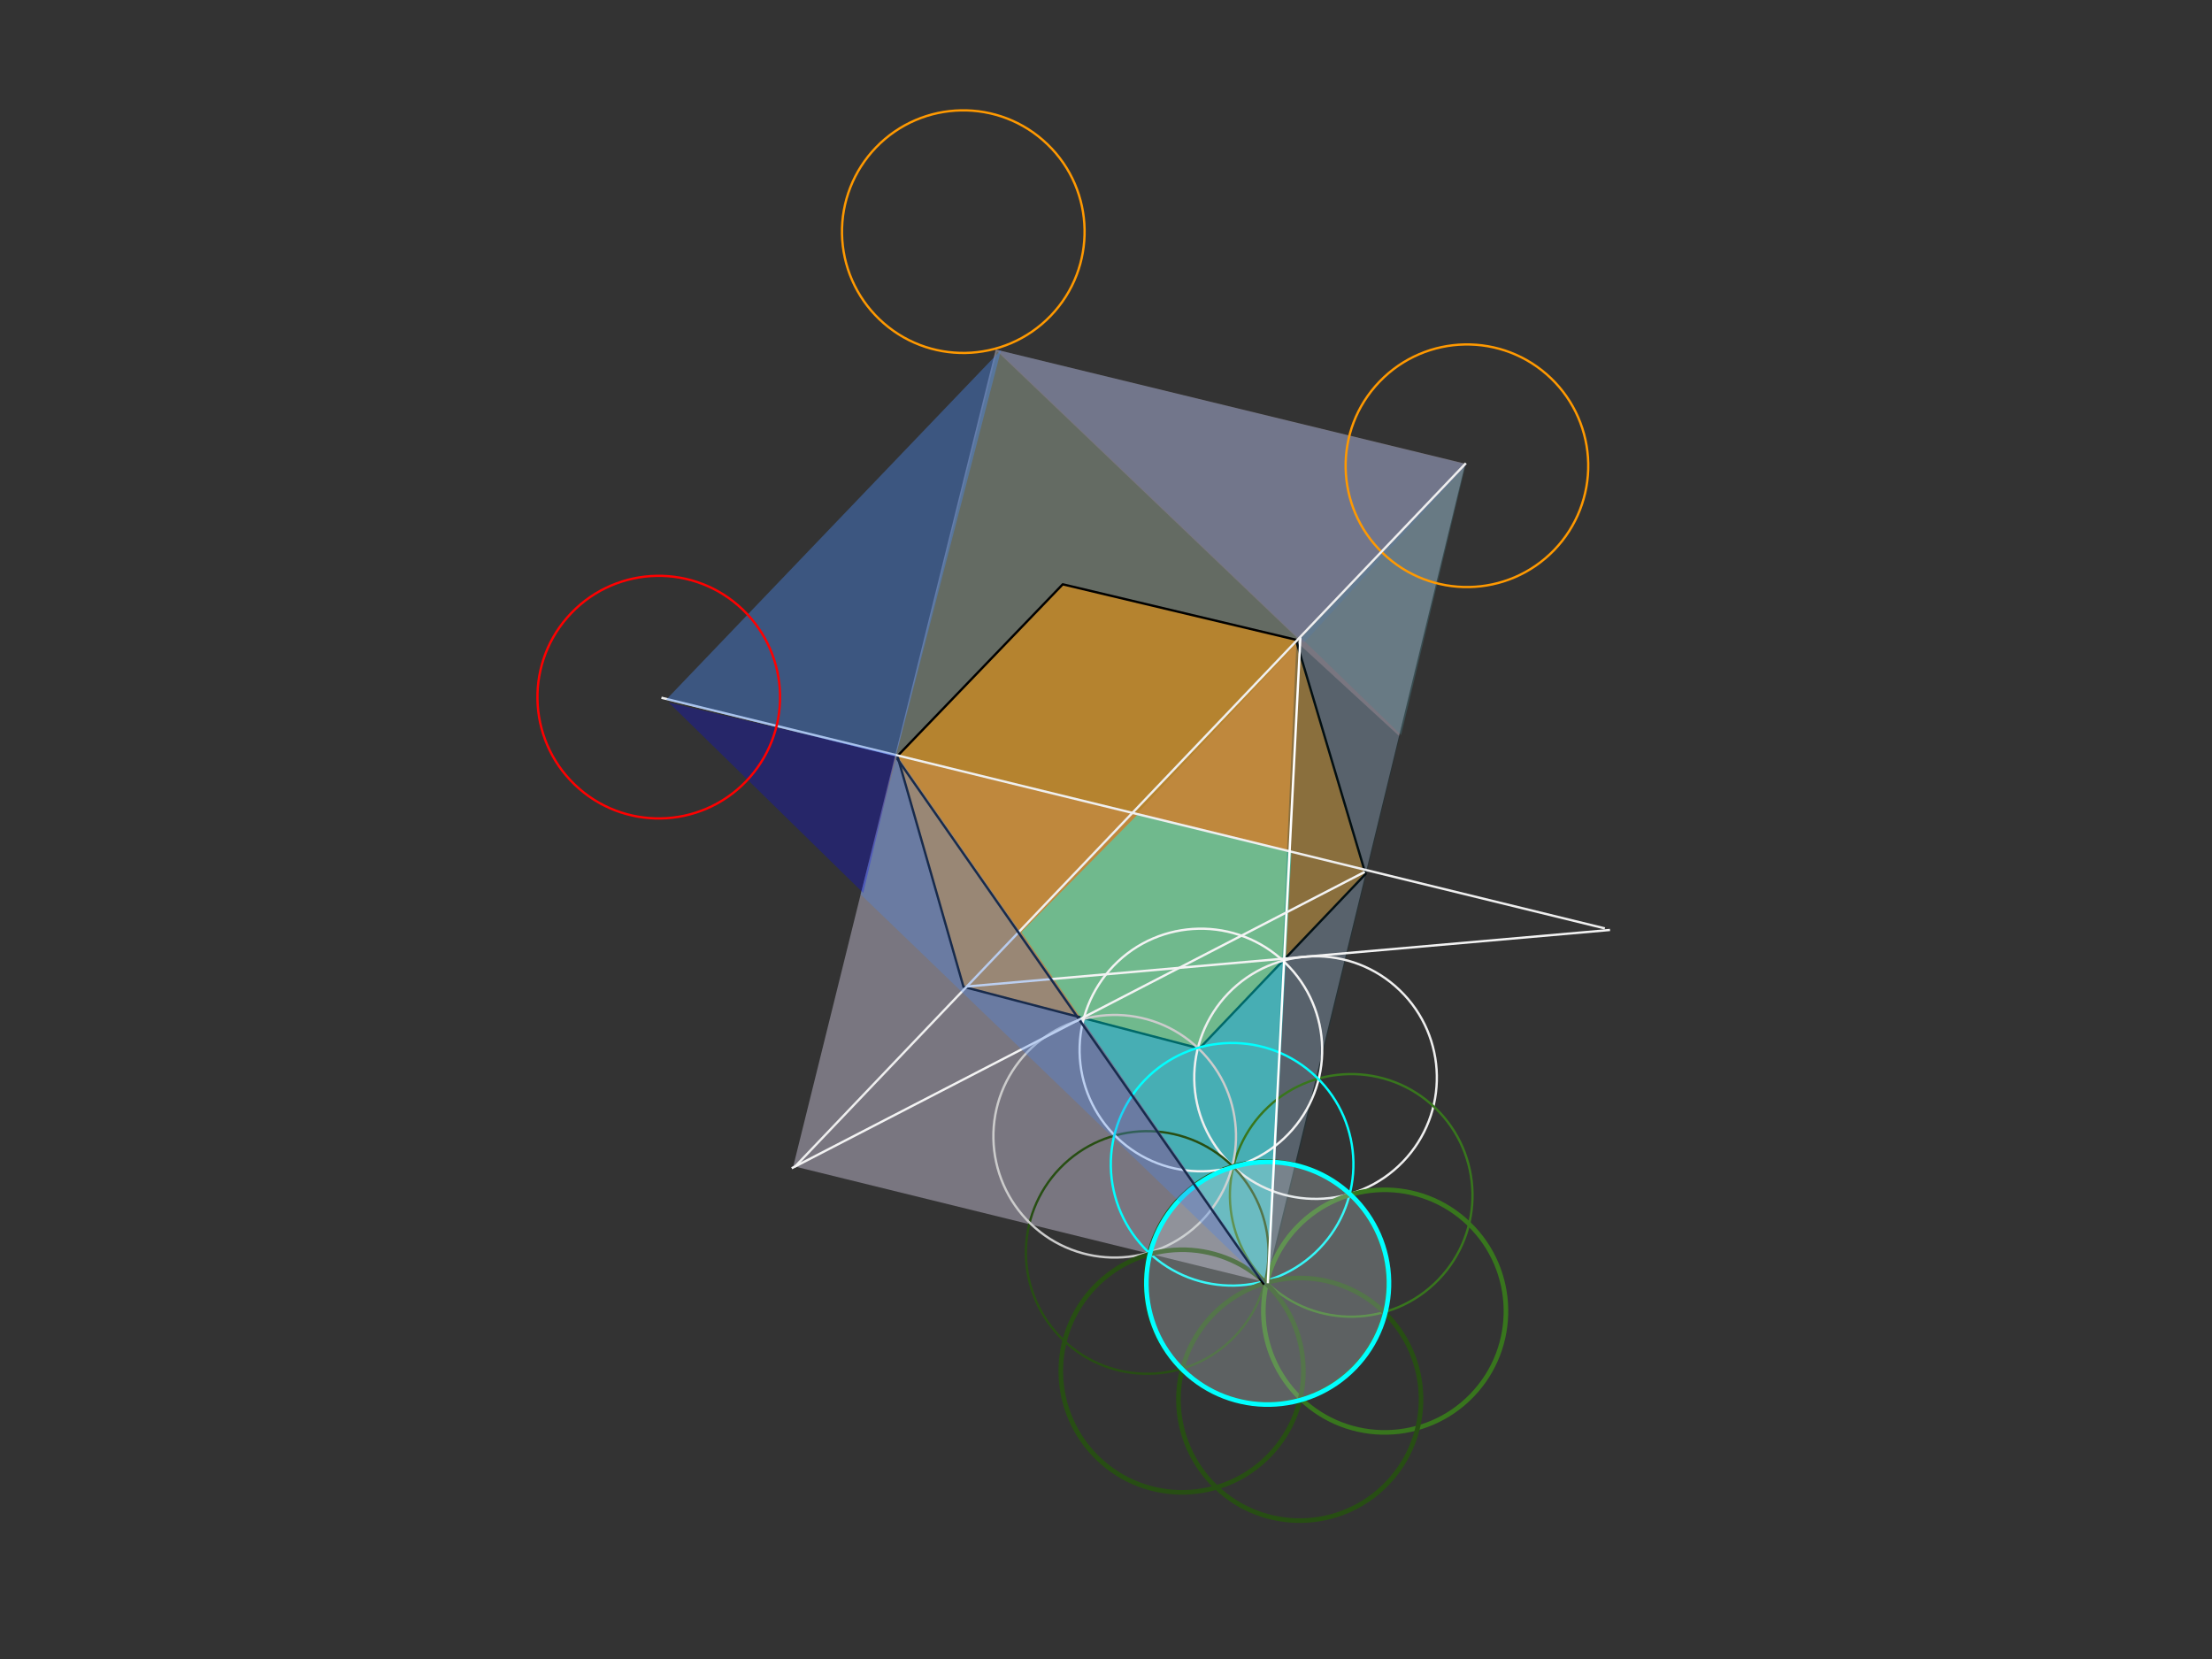 <?xml version="1.0" encoding="UTF-8" standalone="yes"?>
<svg fill="none" stroke-linecap="square" stroke-miterlimit="10" version="1.1" viewBox="0 0 960 720" xmlns="http://www.w3.org/2000/svg">
<rect x="0" y="0" width="960" height="720" fill="#333333" stroke="none"/>
<clipPath id="a">
<path d="m0 0h960v720h-960v-720z"/>
</clipPath>
<g clip-path="url(#a)">
<path d="m0 0h960v720h-960z" fill="#000" fill-opacity="0"/>
<path d="m433.31 151.36-146.12 151.76 261.27 253.83 147.65-152.56z" fill="#000" fill-opacity="0"/>
<path d="m635.91 201.24-203.77-49.548-87.846 354.41 205.23 50.468z" fill="#d9d2e9" fill-opacity=".419"/>
<path d="m432.7 152.44-43.974 175.9 104.36 25.213 70.945-75.635z" fill="#274e13" fill-opacity=".258"/>
<path d="m418.16 428.28 102.38 26.741 72.117-75.702-30.255-101.67-101.17-24.062-71.752 74.537z" fill="#f90" fill-opacity=".527"/>
<path d="m418.16 428.28 102.38 26.741 72.117-75.702-30.255-101.67-101.17-24.062-71.752 74.537z" stroke="#000" stroke-linecap="butt" stroke-linejoin="round"/>
<path d="m549.97 557.64 57.461-238.01-44.76-41.136z" fill="#0c343d" fill-opacity=".296"/>
<path d="m493.68 353.55-50.423 51.008 107.3 154.79 9.969-189.97z" fill="#0ff" fill-opacity=".411"/>
<path d="m635.91 202.44-71.281 74.365 43.464 42.16z" fill="#45818e" fill-opacity=".335"/>
<path d="m432.7 151.86 133.09 127.23 70.945-77.396z" fill="#327cf4" fill-opacity=".096"/>
<path d="m598.71 165.63c20.161-20.952 53.489-21.594 74.441-1.433 10.062 9.681 15.865 22.963 16.134 36.924 0.269 13.96-5.019 27.456-14.701 37.517-20.161 20.952-53.489 21.594-74.441 1.433-20.952-20.161-21.594-53.489-1.433-74.441z" fill="#000" fill-opacity="0"/>
<path d="m598.71 165.63c20.161-20.952 53.489-21.594 74.441-1.433 10.062 9.681 15.865 22.963 16.134 36.924 0.269 13.96-5.019 27.456-14.701 37.517-20.161 20.952-53.489 21.594-74.441 1.433-20.952-20.161-21.594-53.489-1.433-74.441z" stroke="#f90" stroke-linecap="butt" stroke-linejoin="round"/>
<path d="m608.88 504.17c-20.161 20.952-53.489 21.594-74.441 1.433-10.062-9.681-15.865-22.963-16.134-36.924-0.269-13.96 5.019-27.456 14.701-37.517 20.161-20.952 53.489-21.594 74.441-1.433 20.952 20.161 21.594 53.489 1.433 74.441z" fill="#000" fill-opacity="0"/>
<path d="m608.88 504.17c-20.161 20.952-53.489 21.594-74.441 1.433-10.062-9.681-15.865-22.963-16.134-36.924-0.269-13.96 5.019-27.456 14.701-37.517 20.161-20.952 53.489-21.594 74.441-1.433 20.952 20.161 21.594 53.489 1.433 74.441z" stroke="#efefef" stroke-linecap="butt" stroke-linejoin="round"/>
<path d="m535.82 580.07c-20.161 20.952-53.489 21.594-74.441 1.433-10.062-9.681-15.865-22.963-16.134-36.924-0.269-13.96 5.019-27.456 14.701-37.517 20.161-20.952 53.489-21.594 74.441-1.433 20.952 20.161 21.594 53.489 1.433 74.441z" fill="#000" fill-opacity="0"/>
<path d="m535.82 580.07c-20.161 20.952-53.489 21.594-74.441 1.433-10.062-9.681-15.865-22.963-16.134-36.924-0.269-13.96 5.019-27.456 14.701-37.517 20.161-20.952 53.489-21.594 74.441-1.433 20.952 20.161 21.594 53.489 1.433 74.441z" stroke="#274e13" stroke-linecap="butt" stroke-linejoin="round"/>
<path d="m624.35 555.3c-20.161 20.952-53.489 21.594-74.441 1.433-10.062-9.681-15.865-22.963-16.134-36.924-0.269-13.96 5.019-27.456 14.701-37.517 20.161-20.952 53.489-21.594 74.441-1.433 20.952 20.161 21.594 53.489 1.433 74.441z" fill="#000" fill-opacity="0"/>
<path d="m624.35 555.3c-20.161 20.952-53.489 21.594-74.441 1.433-10.062-9.681-15.865-22.963-16.134-36.924-0.269-13.96 5.019-27.456 14.701-37.517 20.161-20.952 53.489-21.594 74.441-1.433 20.952 20.161 21.594 53.489 1.433 74.441z" stroke="#38761d" stroke-linecap="butt" stroke-linejoin="round"/>
<path d="m521.71 529.63c-20.161 20.952-53.489 21.594-74.441 1.433-10.062-9.681-15.865-22.963-16.134-36.924-0.269-13.96 5.019-27.456 14.701-37.517 20.161-20.952 53.489-21.594 74.441-1.433 20.952 20.161 21.594 53.489 1.433 74.441z" fill="#000" fill-opacity="0"/>
<path d="m521.71 529.63c-20.161 20.952-53.489 21.594-74.441 1.433-10.062-9.681-15.865-22.963-16.134-36.924-0.269-13.96 5.019-27.456 14.701-37.517 20.161-20.952 53.489-21.594 74.441-1.433 20.952 20.161 21.594 53.489 1.433 74.441z" stroke="#ccc" stroke-linecap="butt" stroke-linejoin="round"/>
<path d="m587.81 593.25c-20.161 20.952-53.489 21.594-74.441 1.433-10.061-9.681-15.865-22.963-16.134-36.924-0.269-13.96 5.019-27.456 14.701-37.517 20.161-20.952 53.489-21.594 74.441-1.433 20.952 20.161 21.594 53.489 1.433 74.441z" fill="#000" fill-opacity="0"/>
<path d="m587.81 593.25c-20.161 20.952-53.489 21.594-74.441 1.433-10.061-9.681-15.865-22.963-16.134-36.924-0.269-13.96 5.019-27.456 14.701-37.517 20.161-20.952 53.489-21.594 74.441-1.433 20.952 20.161 21.594 53.489 1.433 74.441z" stroke="#274e13" stroke-linecap="butt" stroke-linejoin="round" stroke-width="2"/>
<path d="m559.12 492.2c-20.161 20.952-53.489 21.594-74.441 1.433-10.062-9.681-15.865-22.963-16.134-36.924-0.269-13.96 5.019-27.456 14.701-37.517 20.161-20.952 53.489-21.594 74.441-1.433 20.952 20.161 21.594 53.489 1.433 74.441z" fill="#000" fill-opacity="0"/>
<path d="m559.12 492.2c-20.161 20.952-53.489 21.594-74.441 1.433-10.062-9.681-15.865-22.963-16.134-36.924-0.269-13.96 5.019-27.456 14.701-37.517 20.161-20.952 53.489-21.594 74.441-1.433 20.952 20.161 21.594 53.489 1.433 74.441z" stroke="#f3f3f3" stroke-linecap="butt" stroke-linejoin="round"/>
<path d="m572.67 541.8c-20.161 20.952-53.489 21.594-74.441 1.433-10.062-9.681-15.865-22.963-16.134-36.924-0.269-13.96 5.019-27.456 14.701-37.517 20.161-20.952 53.489-21.594 74.441-1.433 20.952 20.161 21.594 53.489 1.433 74.441z" fill="#000" fill-opacity="0"/>
<path d="m572.67 541.8c-20.161 20.952-53.489 21.594-74.441 1.433-10.062-9.681-15.865-22.963-16.134-36.924-0.269-13.96 5.019-27.456 14.701-37.517 20.161-20.952 53.489-21.594 74.441-1.433 20.952 20.161 21.594 53.489 1.433 74.441z" stroke="#0ff" stroke-linecap="butt" stroke-linejoin="round"/>
<path d="m638.87 605.52c-20.161 20.952-53.489 21.594-74.441 1.433-10.062-9.681-15.865-22.963-16.134-36.924-0.269-13.96 5.019-27.456 14.701-37.517 20.161-20.952 53.489-21.594 74.441-1.433 20.952 20.161 21.594 53.489 1.433 74.441z" fill="#000" fill-opacity="0"/>
<path d="m638.87 605.52c-20.161 20.952-53.489 21.594-74.441 1.433-10.062-9.681-15.865-22.963-16.134-36.924-0.269-13.96 5.019-27.456 14.701-37.517 20.161-20.952 53.489-21.594 74.441-1.433 20.952 20.161 21.594 53.489 1.433 74.441z" stroke="#38761d" stroke-linecap="butt" stroke-linejoin="round" stroke-width="2"/>
<path d="m550.97 631.53c-20.161 20.952-53.489 21.594-74.441 1.433-10.062-9.681-15.865-22.963-16.134-36.924-0.269-13.96 5.019-27.456 14.701-37.517 20.161-20.952 53.489-21.594 74.441-1.433 20.952 20.161 21.594 53.489 1.433 74.441z" fill="#000" fill-opacity="0"/>
<path d="m550.97 631.53c-20.161 20.952-53.489 21.594-74.441 1.433-10.062-9.681-15.865-22.963-16.134-36.924-0.269-13.96 5.019-27.456 14.701-37.517 20.161-20.952 53.489-21.594 74.441-1.433 20.952 20.161 21.594 53.489 1.433 74.441z" stroke="#274e13" stroke-linecap="butt" stroke-linejoin="round" stroke-width="2"/>
<path d="m602.02 643.8c-20.161 20.952-53.489 21.594-74.441 1.433-10.062-9.681-15.865-22.963-16.134-36.924-0.269-13.96 5.019-27.456 14.701-37.517 20.161-20.952 53.489-21.594 74.441-1.433 20.952 20.161 21.594 53.489 1.433 74.441z" fill="#000" fill-opacity="0"/>
<path d="m602.02 643.8c-20.161 20.952-53.489 21.594-74.441 1.433-10.062-9.681-15.865-22.963-16.134-36.924-0.269-13.96 5.019-27.456 14.701-37.517 20.161-20.952 53.489-21.594 74.441-1.433 20.952 20.161 21.594 53.489 1.433 74.441z" stroke="#274e13" stroke-linecap="butt" stroke-linejoin="round" stroke-width="2"/>
<path d="m512.23 520.43c20.161-20.952 53.489-21.594 74.441-1.433 10.062 9.681 15.865 22.963 16.134 36.924 0.269 13.96-5.019 27.456-14.701 37.517-20.161 20.952-53.489 21.594-74.441 1.433-20.952-20.161-21.594-53.489-1.433-74.441z" fill="#d0e0e3" fill-opacity=".265"/>
<path d="m512.23 520.43c20.161-20.952 53.489-21.594 74.441-1.433 10.062 9.681 15.865 22.963 16.134 36.924 0.269 13.96-5.019 27.456-14.701 37.517-20.161 20.952-53.489 21.594-74.441 1.433-20.952-20.161-21.594-53.489-1.433-74.441z" stroke="#0ff" stroke-linecap="butt" stroke-linejoin="round" stroke-width="2"/>
<path d="m287.55 302.93 408.47 99.874" fill="#000" fill-opacity="0"/>
<path d="m287.55 302.93 408.47 99.874" stroke="#efefef" stroke-linecap="butt" stroke-linejoin="round"/>
<path d="m550.26 556.42 14.079-279.37" fill="#000" fill-opacity="0"/>
<path d="m550.26 556.42 14.079-279.37" stroke="#fff" stroke-linecap="butt" stroke-linejoin="round"/>
<path d="m698.24 403.64-278.33 24.472" fill="#000" fill-opacity="0"/>
<path d="m698.24 403.64-278.33 24.472" stroke="#f3f3f3" stroke-linecap="butt" stroke-linejoin="round"/>
<path d="m345.34 505.99 290.52-304.6" fill="#000" fill-opacity="0"/>
<path d="m345.34 505.99 290.52-304.6" stroke="#efefef" stroke-linecap="butt" stroke-linejoin="round"/>
<path d="m389.54 329.51 158.74 227.56" fill="#000" fill-opacity="0"/>
<path d="m389.54 329.51 158.74 227.56" stroke="#000" stroke-linecap="butt" stroke-linejoin="round"/>
<path d="m591.88 378.62-247.84 128.16" fill="#000" fill-opacity="0"/>
<path d="m591.88 378.62-247.84 128.16" stroke="#f3f3f3" stroke-linecap="butt" stroke-linejoin="round"/>
<path d="m389.31 327.75-15.829 60.391 176.48 170.03z" fill="#4a86e8" fill-opacity=".327"/>
<path d="m388.73 327.75-14.071 59.803-84.43-82.669z" fill="#00f" fill-opacity=".265"/>
<path d="m434.46 151.86-45.732 176.48-99.675-24.625z" fill="#4a86e8" fill-opacity=".427"/>
<path d="m247.96 266.05c20.161-20.952 53.489-21.594 74.441-1.433 10.062 9.681 15.865 22.963 16.134 36.924 0.269 13.96-5.019 27.456-14.701 37.517-20.161 20.952-53.489 21.594-74.441 1.433-20.952-20.161-21.594-53.489-1.433-74.441z" fill="#000" fill-opacity="0"/>
<path d="m247.96 266.05c20.161-20.952 53.489-21.594 74.441-1.433 10.062 9.681 15.865 22.963 16.134 36.924 0.269 13.96-5.019 27.456-14.701 37.517-20.161 20.952-53.489 21.594-74.441 1.433-20.952-20.161-21.594-53.489-1.433-74.441z" stroke="#f00" stroke-linecap="butt" stroke-linejoin="round"/>
<path d="m456 137.04c-20.161 20.952-53.489 21.594-74.441 1.433-10.062-9.681-15.865-22.963-16.134-36.924-0.269-13.96 5.019-27.456 14.701-37.517 20.161-20.952 53.489-21.594 74.441-1.433 20.952 20.161 21.594 53.489 1.433 74.441z" fill="#000" fill-opacity="0"/>
<path d="m456 137.04c-20.161 20.952-53.489 21.594-74.441 1.433-10.062-9.681-15.865-22.963-16.134-36.924-0.269-13.96 5.019-27.456 14.701-37.517 20.161-20.952 53.489-21.594 74.441-1.433 20.952 20.161 21.594 53.489 1.433 74.441z" stroke="#f90" stroke-linecap="butt" stroke-linejoin="round"/>
</g>
</svg>
